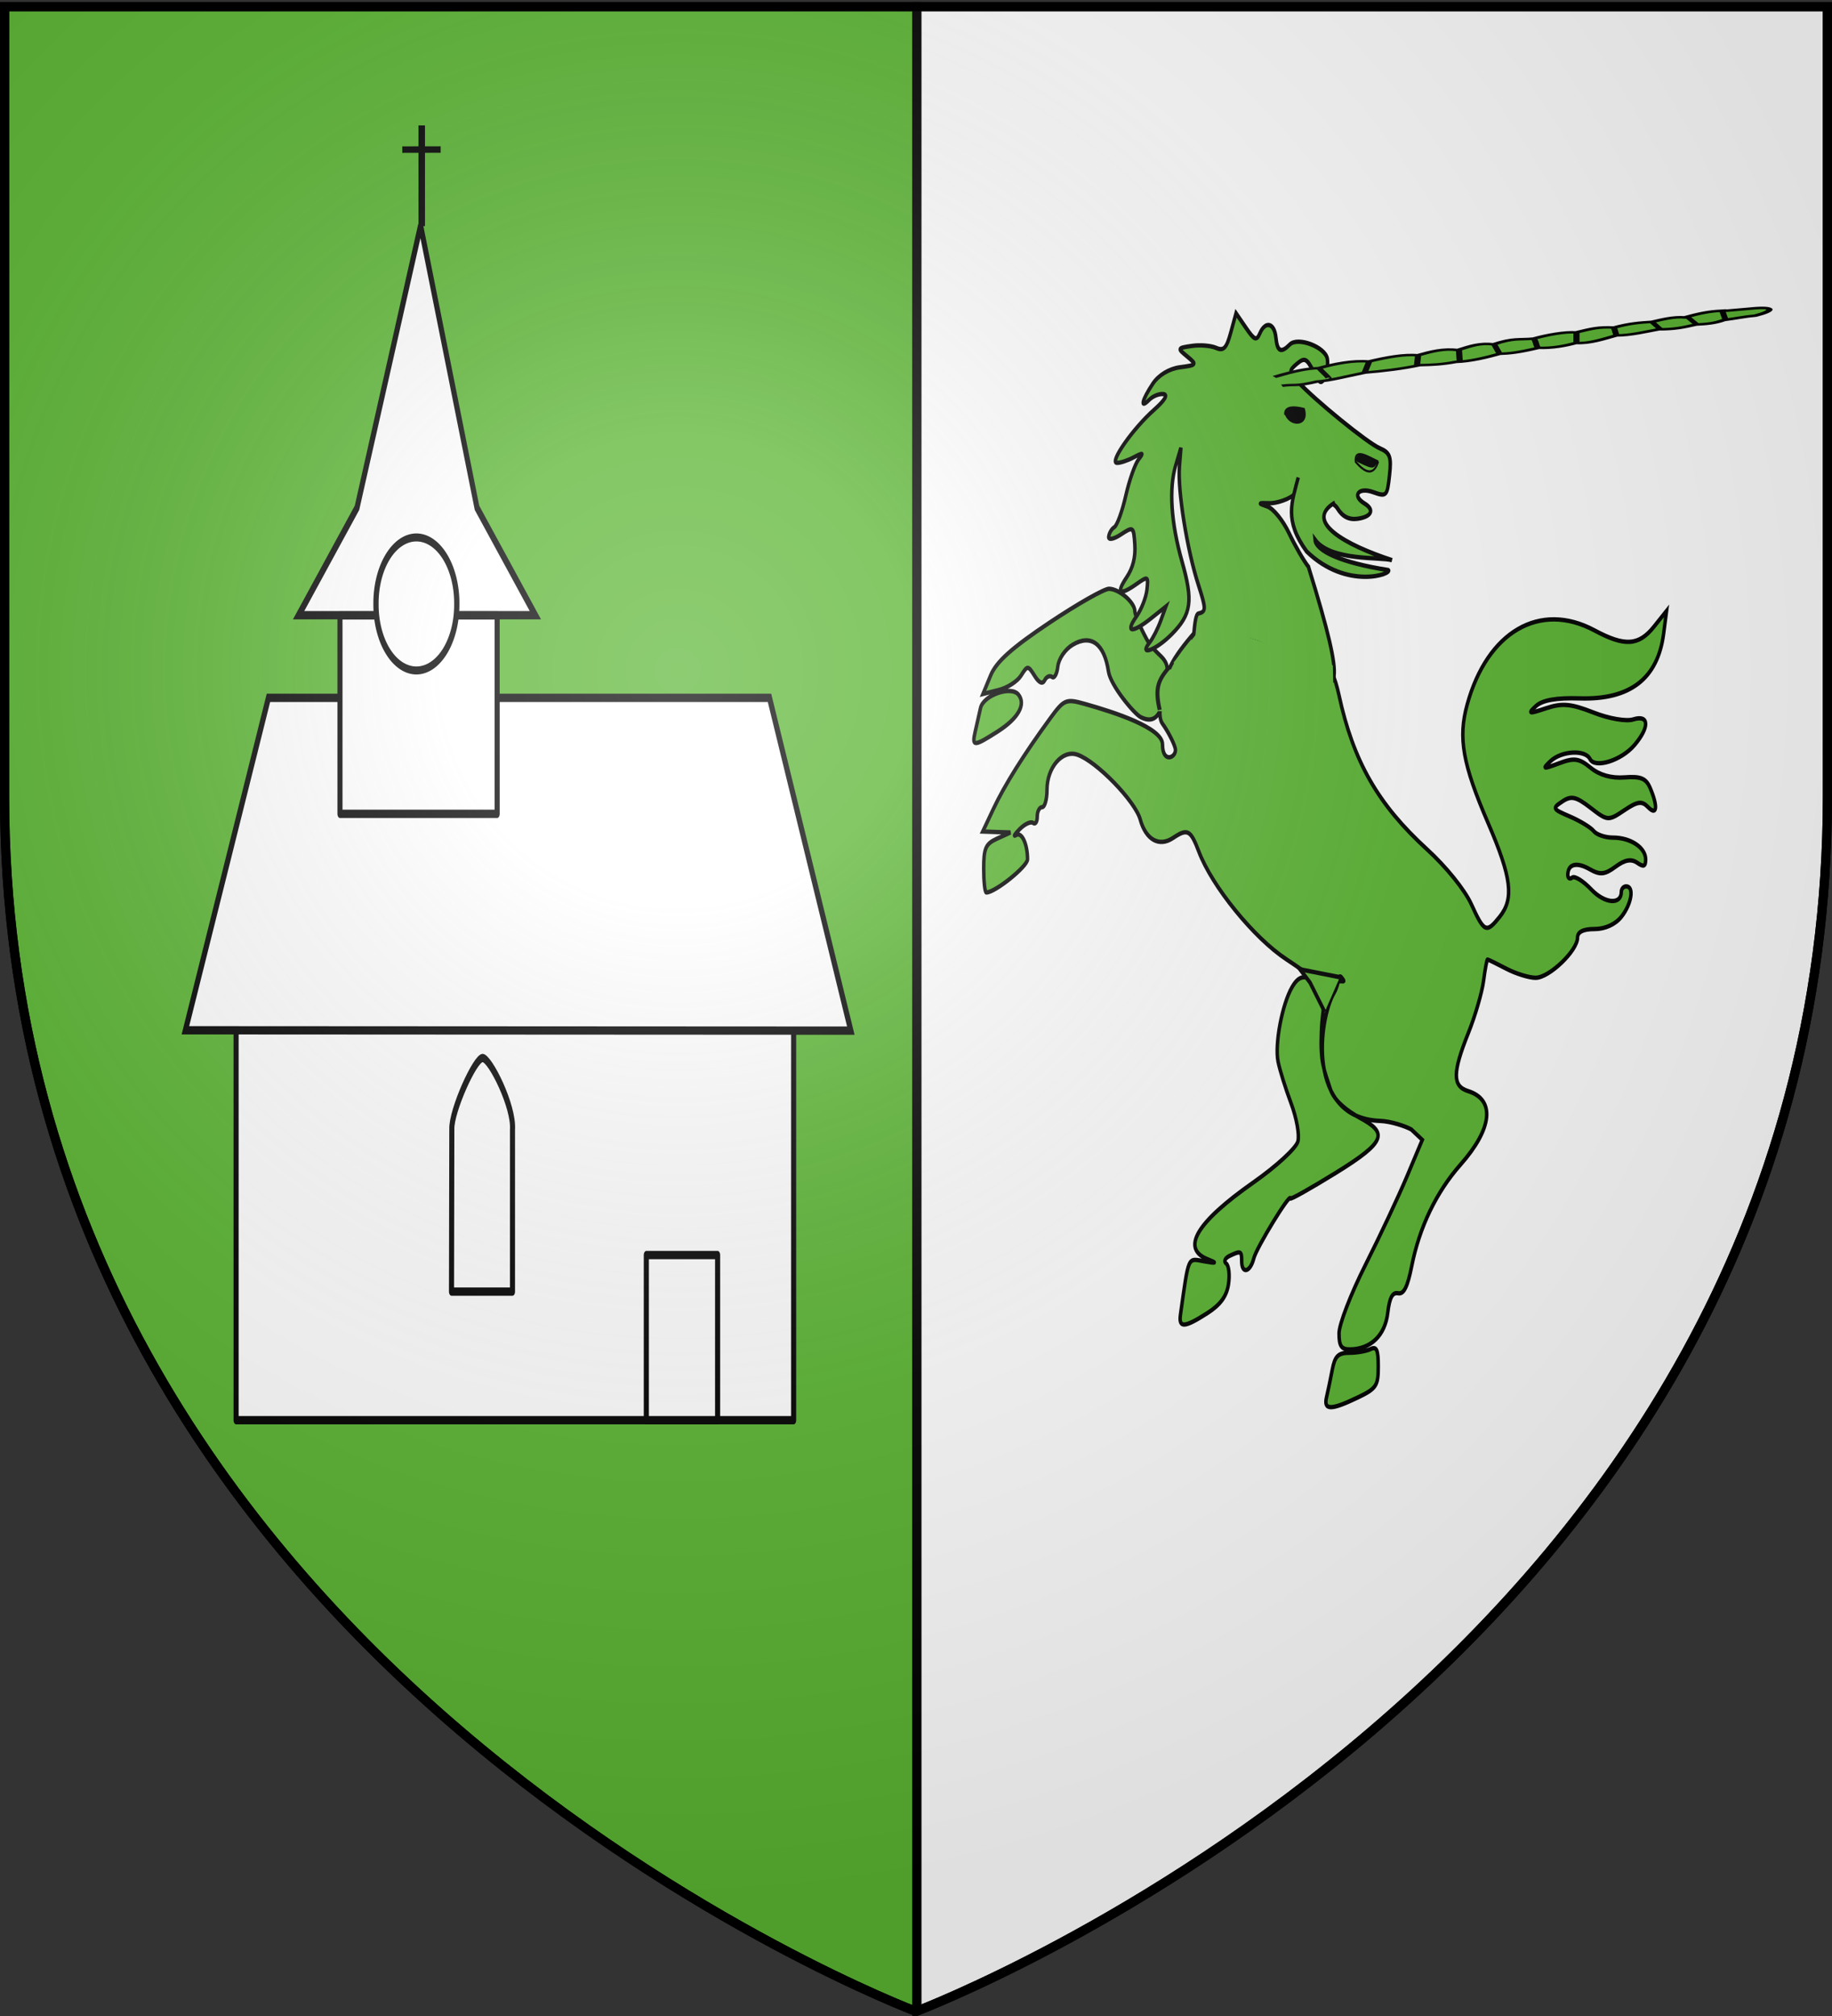 <svg xmlns="http://www.w3.org/2000/svg" xmlns:xlink="http://www.w3.org/1999/xlink" width="600" height="660" version="1.0"><rect width="100%" height="100%" fill="#333333" stroke="none"/><desc>Flag of Canton of Valais (Wallis)</desc><defs><radialGradient xlink:href="#b" id="c" cx="221.445" cy="226.331" r="300" fx="221.445" fy="226.331" gradientTransform="matrix(1.353 0 0 1.349 -77.63 -85.747)" gradientUnits="userSpaceOnUse"/><linearGradient id="b"><stop offset="0" style="stop-color:white;stop-opacity:.314"/><stop offset=".19" style="stop-color:white;stop-opacity:.251"/><stop offset=".6" style="stop-color:#6b6b6b;stop-opacity:.125"/><stop offset="1" style="stop-color:black;stop-opacity:.125"/></linearGradient></defs><g style="display:inline"><path d="M300.25 2.188v656.218C302.988 657.37 598.5 544.85 598.5 260.72V2.188z" style="fill:#fff;fill-opacity:1;fill-rule:evenodd;stroke:#000;stroke-width:3;stroke-linecap:butt;stroke-linejoin:miter;stroke-miterlimit:4;stroke-dasharray:none;stroke-opacity:1"/><path d="M1.5 2.188v258.53C1.5 546.17 300 658.5 300 658.5l.25-.094V2.188z" style="fill:#5ab532;fill-opacity:1;fill-rule:evenodd;stroke:#000;stroke-width:3;stroke-linecap:butt;stroke-linejoin:miter;stroke-opacity:1"/></g><g style="fill:#5ab532;fill-opacity:1"><path d="M753.023 481.71c0-4.107 6.7-17.969 15.15-31.348 8.332-13.193 19.078-31.453 23.881-40.579l8.732-16.592-6.299-4.742c-3.464-1.534-11.799-3.732-17.881-3.907-42.673-1.228-35.082-46.633-26.537-58.408 3.47-4.78 2.308-9.271 4.481-7.103 3.564 3.554-1.977-.12-2.988 3.057-1.622 5.101-2.378 5.31-6.47 1.789-2.547-2.193-12.55-8.137-22.227-13.209-18.598-9.746-42.612-33.293-50.242-49.264-4.763-9.968-6.476-10.69-14.808-6.239-7.955 4.25-15.573.828-18.813-8.45-2.954-8.457-25.192-26.699-36.148-29.651-8.541-2.303-17.335 5.859-17.335 16.087 0 4.36-1.257 7.928-2.792 7.928-1.536 0-2.792 1.954-2.792 4.344 0 2.389-1.071 3.683-2.38 2.875-1.31-.807-4.764.466-7.678 2.829s-3.858 3.584-2.1 2.713c3.247-1.608 6.575 4.008 6.575 11.094 0 3.234-18.58 15.154-23.62 15.154-.828 0-1.506-4.91-1.506-10.913 0-9.37 1.086-11.31 7.677-13.712l7.677-2.799-7.953-.22-7.953-.22 6.172-10.449c6.354-10.755 17.24-24.598 32.296-41.062 8.185-8.951 9.166-9.282 20.191-6.81 17.182 3.853 44.45 10.942 44.443 18.445-.01 9.35 8.733 5.824 7.26 1.67-.97-2.741-4.243-7.735-7.273-11.098-4.077-4.526 1.444-16.726 2.887-22.467 1.703-6.772 13.144-17.917 30.024-31.65 19.207 3 49.63 12.894 59.834 26.172 2.944.769 6.205 6.483 8.483 14.868 8.236 30.304 22.368 50.026 50.56 70.556 10.97 7.989 21.605 18.498 25.36 25.062 7.416 12.959 8.613 13.385 16.24 5.773 8.354-8.339 6.868-17.958-6.63-42.907-14.6-26.986-17.248-38.922-12.002-54.119 11.511-33.348 41.688-47.362 73.07-33.936 17.34 7.419 25.32 7.026 34.04-1.677l7.264-7.25-1.688 10.382c-3.346 20.575-19.196 30.333-48.105 29.613-13.36-.333-21.409.793-25.126 3.515-4.883 3.577-4.257 3.684 5.851 1 9.19-2.44 14.286-2.075 27.079 1.94 8.971 2.817 18.825 4.18 22.879 3.165 9.167-2.297 9.513 3.466.704 11.726-7.532 7.062-22.739 10.866-25.515 6.382-2.714-4.382-16.29-3.789-22.673.991-4.875 3.652-4.383 3.75 4.897.973 8.73-2.612 11.52-2.299 18.143 2.032 5.114 3.345 11.868 4.87 19.49 4.403 9.264-.569 12.282.434 14.661 4.871 4.568 8.52 3.92 12.975-1.263 8.681-3.48-2.883-5.967-2.61-13.606 1.497-9.167 4.927-9.542 4.904-19.359-1.151-8.349-5.15-11.032-5.63-16.163-2.889-5.93 3.168-5.77 3.417 4.425 6.916 5.817 1.996 11.927 4.977 13.578 6.624s6.6 2.995 11 2.995c10.207 0 18.8 4.566 18.8 9.989 0 3.184-1.186 3.557-4.834 1.519-3.419-1.91-7.056-1.391-12.416 1.769-6.216 3.664-8.902 3.869-14.916 1.133-7.49-3.406-12.501-2.349-12.501 2.637 0 1.533 1.15 2.077 2.555 1.21s6.308 1.575 10.893 5.426c7.801 6.552 17.261 7.153 17.261 1.096 0-1.368 1.256-2.488 2.792-2.488 4.714 0 3.1 8.051-2.792 13.932-3.456 3.45-9.306 5.573-15.355 5.573-6.55 0-9.77 1.296-9.77 3.932 0 5.944-16.253 18.36-24.034 18.36-3.77 0-11.365-1.882-16.877-4.18-5.513-2.3-10.333-4.18-10.712-4.18-.38 0-1.398 4.35-2.262 9.669-.865 5.317-4.798 16.078-8.74 23.913-9.135 18.152-9.17 24.325-.154 26.584 15.677 3.927 14 17.078-4.277 33.559-13.863 12.5-23.584 28.574-28.022 46.336-2.412 9.652-4.553 13.077-7.84 12.54-3.236-.53-4.923 2.01-5.938 8.938-1.508 10.29-9.76 16.673-21.659 16.75-4.939.033-6.281-1.53-6.281-7.319zm-7.137 29.049c.798-2.682 2.275-8.325 3.282-12.54 1.46-6.107 3.423-7.662 9.676-7.662 4.314 0 9.831-.76 12.26-1.691 3.504-1.342 4.416.306 4.416 7.98 0 8.824-1.05 10.072-11.959 14.23-15.396 5.87-19.495 5.796-17.675-.317zm-83.803-37.71c4.87-27.379 3.927-25.69 13.578-24.328 7.113 1.003 7.566.824 2.192-.865-15.614-4.909-6.86-16.748 25.99-35.15 13.358-7.483 24.619-15.76 25.588-18.807.974-3.063-.757-10.724-3.959-17.523-3.129-6.644-6.47-15.185-7.424-18.98-1.996-7.938 2.334-26.237 8.058-34.05 3.731-5.092 7.458-6.19 14.465-1.608 6.714 4.39 2.911 9.245 2.322 22.288-.627 13.9 1.296 16.345 5.19 26.028 2.096 5.215 9.621 9.915 16.55 12.912 16.27 7.035 15.98 10.856-13.71 25.453-14.2 6.982-25.817 12.192-25.817 11.579 0-2.846-19.412 22.475-20.958 27.338-2.054 6.458-6.96 7.396-6.96 1.33 0-4.718-.49-4.886-6.985-2.398-2.595.994-3.426 2.536-1.88 3.49 1.525.94 2.101 5.209 1.282 9.486-1.049 5.476-4.657 9.39-12.196 13.228-13.204 6.723-16.44 6.845-15.326.576zm-117.749-266.48c.87-3.058 2.248-7.924 3.063-10.814 1.659-5.886 17.52-10.363 21.751-6.14 4.437 4.429-.061 10.831-11.814 16.815-13.863 7.06-14.972 7.071-13 .14zm94.99-6.633c-3.83-1.544-17.333-14.501-18.54-20.922-2.382-12.672-10.016-17.208-20.525-12.196-4.31 2.055-8.014 6.367-8.522 9.92-.493 3.456-1.977 5.619-3.296 4.805-1.32-.814-3.235-.131-4.257 1.518-1.197 1.934-3.248 1.209-5.776-2.044-3.722-4.79-4.11-4.798-7.71-.177-2.085 2.677-7.864 5.68-12.844 6.674l-9.054 1.808 4.392-8.477c3.23-6.236 12.133-12.602 33.684-24.089 16.111-8.587 31.536-15.573 34.276-15.524 5.869.105 14.755 6.295 14.755 10.279 0 1.533 3.07 7.302 6.821 12.82 5.272 7.754 12.903 7.976 11.664 15.597-1.702 10.466-2.297 25.156-15.068 20.008z" style="fill:#5ab532;fill-opacity:1;stroke:#000;stroke-width:2;stroke-miterlimit:4;stroke-dasharray:none;stroke-opacity:1" transform="matrix(.571 0 0 .716 8.571 91.637)"/><path d="M744.804 334.715 736.4 321.29l-5.795-6.077 22.899 3.614" style="fill:#5ab532;fill-opacity:1;fill-rule:evenodd;stroke:#000;stroke-width:2;stroke-linecap:butt;stroke-linejoin:miter;stroke-miterlimit:4;stroke-dasharray:none;stroke-opacity:1" transform="matrix(.571 0 0 .716 8.571 91.637)"/></g><g style="fill:#5ab532;fill-opacity:1;stroke:#000;stroke-width:1;stroke-miterlimit:4;stroke-dasharray:none;stroke-opacity:1"><g style="fill:#5ab532;fill-opacity:1;stroke:#000;stroke-width:1;stroke-miterlimit:4;stroke-dasharray:none;stroke-opacity:1"><path d="M684.674 148.802c3.044-2.477 8.972-8.97 13.172-14.43 4.2-5.458 10.482-10.47 13.959-11.138 5.784-1.11 5.706-1.245-.923-1.592-3.985-.209-11.564-2.774-14.217-5.7-3.898-4.299 3.9-4.663-3.043-2.676-4.727 1.353-19.046 4.661-21.767 7.577-3.308 3.544-7.333 4.846-12.142 3.929-8.014-1.53-9.385-4.86-3.005-7.304 7.698-2.948 4.438-7.262-4.188-5.54-8.067 1.61-8.375 1.302-8.375-8.376 0-8.505 1.118-10.328 7.281-11.872 7.275-1.822 39.704-18.808 51.047-26.738 5.494-3.841 5.616-4.519 1.436-7.982-3.944-3.266-5.286-2.9-9.811 2.678-4.46 5.496-5.5 5.794-6.959 2-.943-2.455-1.037-6.226-.21-8.38 2.013-5.234 18.29-8.688 22.26-4.724 4.47 4.46 6.7 3.792 8.35-2.505 1.737-6.63 7.065-7.333 9.407-1.242 1.415 3.68 2.657 3.4 8.264-1.857l6.6-6.188 1.812 9.045c1.47 7.332 2.875 8.769 7.418 7.583 3.083-.805 9.34-.717 13.906.194 8.258 1.648 8.268 1.675 1.977 5.035-6.14 3.28-6.034 3.433 3.575 5.232 6.021 1.128 11.646 4.515 14.358 8.646 5.251 7.999 5.885 12.313 1.11 7.546-1.843-1.839-5.298-3.31-7.678-3.268-2.882.05-1.43 2.608 4.35 7.662 10.812 9.454 22.096 25.7 17.851 25.7-1.74 0-5.91-1.46-9.263-3.243-5.138-2.732-5.604-2.622-2.96.697 1.725 2.166 3.996 9.866 5.046 17.11s3.093 13.9 4.54 14.793 2.63 2.946 2.63 4.565c0 1.657-2.958 1.007-6.772-1.487-6.596-4.313-6.822-4.209-8.622 3.972-1.245 5.656-.38 10.641 2.65 15.255 5.15 7.847 2.813 8.799-6.176 2.515-5.881-4.111-6.205-3.998-6.205 2.166 0 3.578 1.956 9.291 4.346 12.697 5.53 7.88 1.442 7.955-8.494.154l-7.692-6.04 2.074 6.737c1.14 3.704 3.33 8.303 4.866 10.218 5.742 7.164-3.981 3.407-12.065-4.662-9.96-9.94-10.182-15.923-1.244-33.527 8.638-17.015 12.064-32.468 9.6-43.313l-1.897-8.36-.33 8.62c-.42 10.957-9.51 37.446-18.138 52.853-6.024 10.757-6.203 12.009-1.875 13.138 2.944.769-.053 16.925 2.226 25.31-34.893-55.593-124.17 62.888-62.06-51.483z" style="fill:#5ab532;fill-opacity:1;stroke:#000;stroke-width:2;stroke-miterlimit:4;stroke-dasharray:none;stroke-opacity:1" transform="matrix(-.568 -.056 -.078 .712 829.028 117.947)"/></g><path d="M207.385 118.278c16.969 10.091-8.743 18.857-36.156 23.67 6.371-1.096 34.773 3.355 45.186-5.823-1.255 4.996-16.211 9.27-43.66 10.493-3.19 1.32 22.18 11.24 47.727-4.805 14.88-13.167 11.531-21.632 9.43-33.28" style="fill:#5ab532;fill-opacity:1;fill-rule:evenodd;stroke:#000;stroke-width:2;stroke-linecap:butt;stroke-linejoin:miter;stroke-miterlimit:4;stroke-dasharray:none;stroke-opacity:1" transform="matrix(-.568 -.056 -.078 .712 564.239 91.915)"/><path d="M185.251 97.748c6.478-1.822 14.61-5.3 12.891 1.074-7.23 5.507-11.39 4.876-12.89-1.074z" style="fill:#5ab532;fill-opacity:1;fill-rule:evenodd;stroke:#000;stroke-width:1;stroke-linecap:butt;stroke-linejoin:miter;stroke-miterlimit:4;stroke-dasharray:none;stroke-opacity:1" transform="matrix(-.568 -.056 -.078 .712 564.239 91.915)"/><path d="M241.232 80.601s2.7-5.02-10.327-3.47c-4.042 7.685 7.056 8.45 10.14 3.049" style="fill:#000;fill-opacity:1;fill-rule:evenodd;stroke:#000;stroke-width:1;stroke-linecap:butt;stroke-linejoin:miter;stroke-miterlimit:4;stroke-dasharray:none;stroke-opacity:1" transform="matrix(-.568 -.056 -.078 .712 564.239 91.915)"/></g><path d="m183.643 192.508 11.074-14.629 45 15.743.703 30.331" style="fill:#5ab532;fill-opacity:1;fill-rule:evenodd;stroke:#5ab532;stroke-width:2;stroke-linecap:butt;stroke-linejoin:miter;stroke-miterlimit:4;stroke-dasharray:none;stroke-opacity:1" transform="matrix(.902 0 0 .854 219.392 53.069)"/><g style="fill:#5ab532;fill-opacity:1;stroke:#000;stroke-width:5.708;stroke-miterlimit:4;stroke-dasharray:none;stroke-opacity:1"><path d="M147.482 536.174c19.276-13.944 30.07-19.475 41.417-20.203 14.815-9.91 31.651-18.504 46.467-15.152 17.16-10.071 33.614-17.366 45.456-14.142 13.132-9.163 24.244-16.205 37.376-12.122 12.795-9.894 20.54-16.618 33.335-13.132 18.97-15.436 23.298-9.927 37.376-13.132 12.897-8.826 29.176-16.026 39.396-14.142 14.815-8.73 20.54-12.943 35.355-11.112 14.205-9.616 23.782-11.41 35.355-13.132 10.102-5.73 20.203-12.182 30.305-10.101 13.63-9.237 22.896-13.972 33.84-15.153 14.334-2.693-15.88 4.541 27.78-5.05 23.06-5.715 21.55 5.387 4.04 16.162-9.723 1.97-16.792 6.043-29.295 10.102-8.754 7.78-16.08 9.058-26.264 10.436-11.448 6.618-20.04 10.963-34.345 10.777-10.313 4.627-26.67 14.308-39.467 13.969-12.796 8.763-24.877 19.1-37.672 17.295-10.08 6.801-22.02 12.303-34.764 11.111-19.076 11.333-27.872 13.098-36.243 13.724-11.448 7.962-27.182 17.634-40.773 18.55-12.459 5.718-21.346 6.83-33.804 7.418-15.49 8.412-35.192 14.008-50.681 17.05-19.63 9.866-32.826 18.643-44.396 20.448-20.258 11.815-20.278 5.657-32.723 9.658" style="fill:#5ab532;fill-opacity:1;fill-rule:evenodd;stroke:#000;stroke-width:5.708;stroke-linecap:butt;stroke-linejoin:miter;stroke-miterlimit:4;stroke-dasharray:none;stroke-opacity:1" transform="matrix(.352 0 0 .143 365.45 46.74)"/><path d="M189.286 516.648c2.873 7.914 10.9 24.847 8.571 23.658M235.714 500.934l-4.285 25.714M281.22 487.189l-1.01 22.648M319.286 474.628l.714 27.02M352.056 461.648l5.087 22.143M388.903 448.913c2.423 6.294 1.956 17.583 4.337 21.393M428.571 433.79v22.858M463.571 423.79l2.143 17.144M498.571 409.505l8.572 18.571M532.02 399.087l7.98 16.132M564.286 385.22l2.857 19.285" style="fill:#5ab532;fill-opacity:1;fill-rule:evenodd;stroke:#000;stroke-width:5.708;stroke-linecap:butt;stroke-linejoin:miter;stroke-miterlimit:4;stroke-dasharray:none;stroke-opacity:1" transform="matrix(.352 0 0 .143 365.45 46.74)"/></g><path d="M256.88 115c-2.105 1.026.066 3.285-7.037-.537-.564-1.156.452-3.956 6.611.537" style="fill:#000;fill-opacity:1;fill-rule:evenodd;stroke:#000;stroke-width:1px;stroke-linecap:butt;stroke-linejoin:miter;stroke-opacity:1" transform="matrix(.902 0 0 .854 219.392 53.069)"/><path d="M180 195h5l-5 15h-5z" style="fill:#5ab532;fill-opacity:1;fill-rule:evenodd;stroke:#5ab532;stroke-width:1px;stroke-linecap:butt;stroke-linejoin:miter;stroke-opacity:1" transform="matrix(.902 0 0 .854 219.392 53.069)"/><path d="M181.074 193.926c-4.046 4.946-4.904 8.264-3.223 16.074" style="fill:none;fill-rule:evenodd;stroke:#000;stroke-width:1.457;stroke-linecap:butt;stroke-linejoin:miter;stroke-miterlimit:4;stroke-dasharray:none;stroke-opacity:1" transform="matrix(.902 0 0 .854 219.392 53.069)"/><g style="fill:#fff;fill-opacity:1;stroke:#000;stroke-width:1;stroke-miterlimit:4;stroke-dasharray:none;stroke-opacity:1"><g style="fill:#fff;fill-opacity:1;stroke:#000;stroke-width:1;stroke-miterlimit:4;stroke-dasharray:none;stroke-opacity:1"><path d="M660 428h110v52H660z" style="fill:#fff;fill-opacity:1;fill-rule:evenodd;stroke:#000;stroke-width:1;stroke-linecap:round;stroke-linejoin:round;stroke-miterlimit:4;stroke-dasharray:none;stroke-opacity:1" transform="matrix(1.66 0 0 2.716 -1018.276 -838.735)"/><path d="M740.936 460.095H755V480h-14.064z" style="fill:#fff;fill-opacity:1;fill-rule:evenodd;stroke:#000;stroke-width:1.004;stroke-linecap:round;stroke-linejoin:round;stroke-miterlimit:4;stroke-dasharray:none;stroke-opacity:1" transform="matrix(1.66 0 0 2.716 -1018.276 -838.735)"/><path d="M708.656 436.344c-1.484-.05-6.196 6.347-6.093 8.562L702.5 464.5h12.031v-19.531c.312-2.816-4.395-8.575-5.875-8.625" style="fill:#fff;fill-opacity:1;fill-rule:evenodd;stroke:#000;stroke-width:1;stroke-linecap:round;stroke-linejoin:round;stroke-miterlimit:4;stroke-dasharray:none;stroke-opacity:1" transform="matrix(1.66 0 0 2.716 -1018.276 -838.735)"/></g><path d="M666.382 392.932 650 433l131.284.044-16.045-40.112zM696.401 335.998l-12.55 34.03-11.517 12.94h46.711l-11.516-12.94-11.128-34.03z" style="fill:#fff;fill-opacity:1;fill-rule:evenodd;stroke:#000;stroke-width:1;stroke-linecap:butt;stroke-linejoin:miter;stroke-miterlimit:4;stroke-dasharray:none;stroke-opacity:1" transform="matrix(1.66 0 0 2.716 -1018.276 -838.735)"/><g style="fill:#fff;fill-opacity:1;stroke:#000;stroke-width:1;stroke-miterlimit:4;stroke-dasharray:none;stroke-opacity:1"><path d="M680.495 382.995h31.01v23.917h-31.01z" style="fill:#fff;fill-opacity:1;fill-rule:evenodd;stroke:#000;stroke-width:1;stroke-linecap:round;stroke-linejoin:round;stroke-miterlimit:4;stroke-dasharray:none;stroke-opacity:1" transform="matrix(1.66 0 0 2.716 -1018.276 -838.735)"/><path d="M703.602 381.188a6.588 7.045 0 1 1-13.175 0 6.588 7.045 0 1 1 13.175 0" style="fill:#fff;fill-opacity:1;fill-rule:evenodd;stroke:#000;stroke-width:.858;stroke-linecap:round;stroke-linejoin:round;stroke-miterlimit:4;stroke-dasharray:none;stroke-opacity:1" transform="matrix(2.008 0 0 3.053 -1263.233 -966.044)"/></g></g><path d="M260.915 65.013V9.405M250.186 22.76l21.155-.04" style="fill:none;fill-rule:evenodd;stroke:#000;stroke-width:3.579;stroke-linecap:butt;stroke-linejoin:miter;stroke-miterlimit:4;stroke-dasharray:none;stroke-opacity:1" transform="matrix(.594 0 0 .593 -16.86 35.483)"/><path d="M300 658.5s298.5-112.32 298.5-397.772V2.176H1.5v258.552C1.5 546.18 300 658.5 300 658.5" style="opacity:1;fill:url(#c);fill-opacity:1;fill-rule:evenodd;stroke:none;stroke-width:1px;stroke-linecap:butt;stroke-linejoin:miter;stroke-opacity:1"/><path d="M300 658.5S1.5 546.18 1.5 260.728V2.176h597v258.552C598.5 546.18 300 658.5 300 658.5z" style="opacity:1;fill:none;fill-opacity:1;fill-rule:evenodd;stroke:#000;stroke-width:3;stroke-linecap:butt;stroke-linejoin:miter;stroke-miterlimit:4;stroke-dasharray:none;stroke-opacity:1"/></svg>